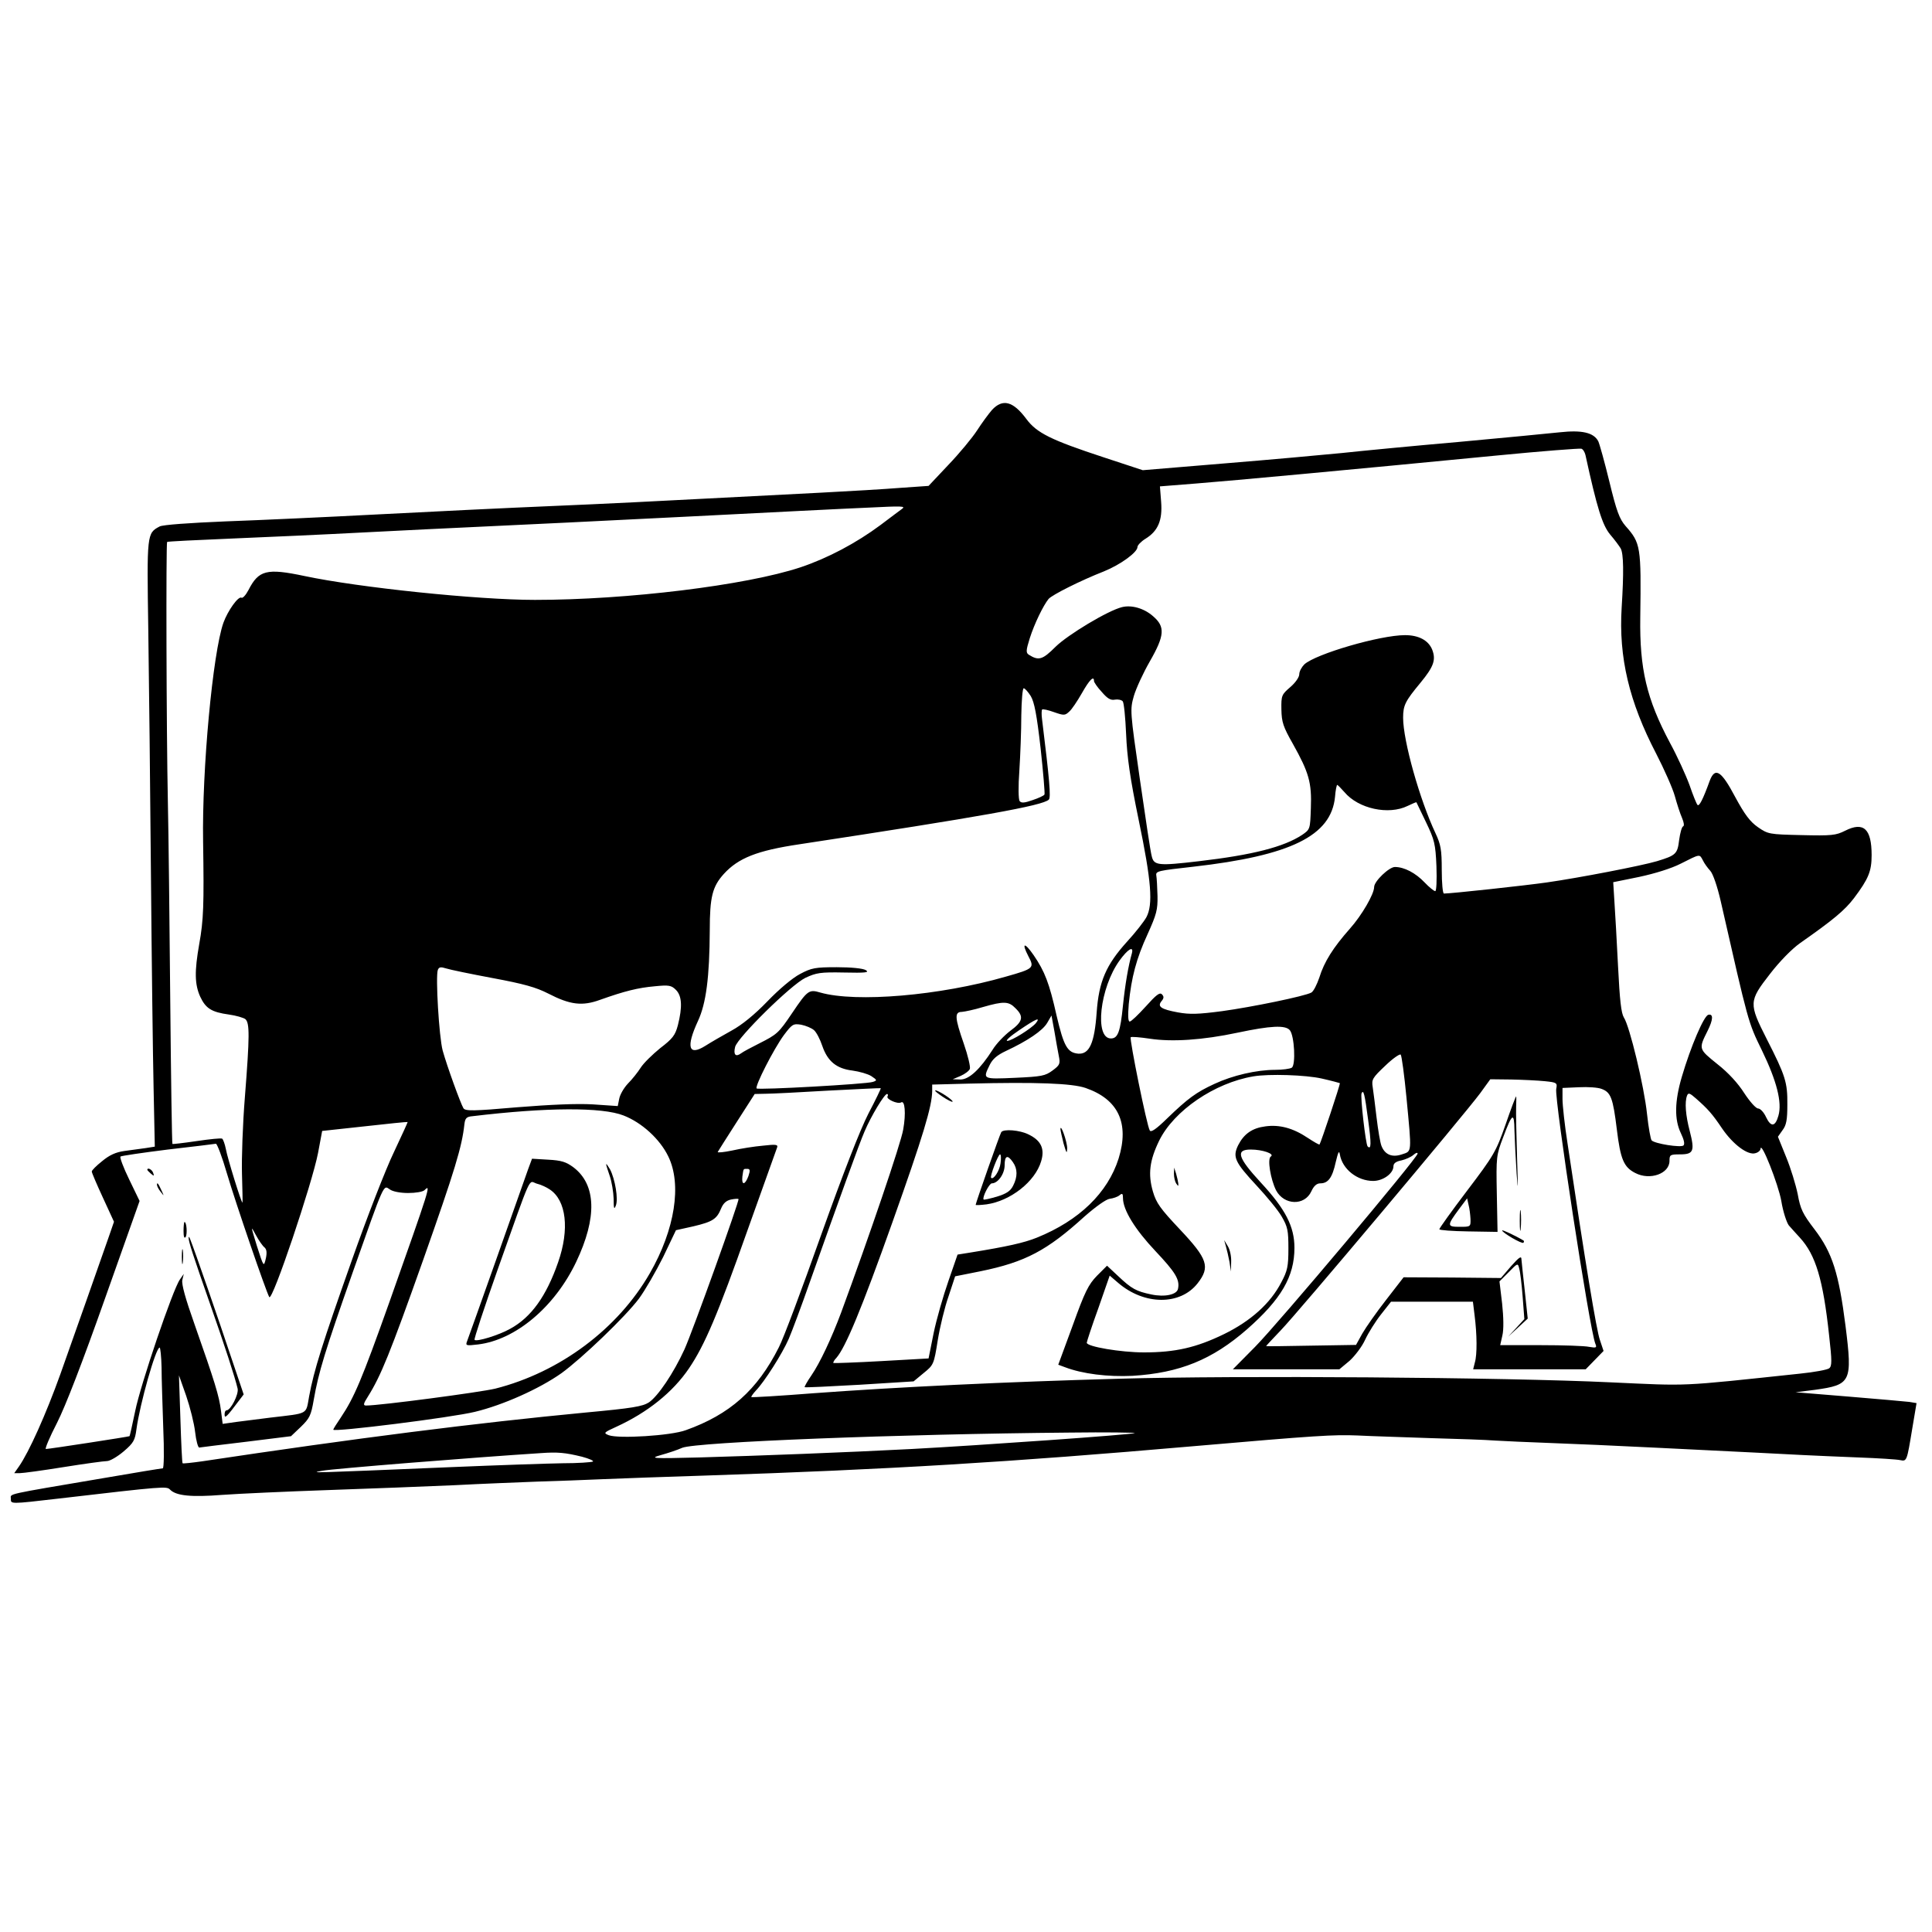<?xml version="1.0" standalone="no"?>
<!DOCTYPE svg PUBLIC "-//W3C//DTD SVG 20010904//EN"
 "http://www.w3.org/TR/2001/REC-SVG-20010904/DTD/svg10.dtd">
<svg version="1.0" xmlns="http://www.w3.org/2000/svg"
 width="800pt" height="800pt" viewBox="0 0 800 800"
 preserveAspectRatio="xMidYMid meet">
<g transform="translate(0,800) scale(0.1,-0.1)"
fill="#000000" stroke="none">
<path d="M4108 6303 c-14 -16 -42 -54 -62 -85 -20 -31 -74 -96 -119 -143 l-82
-87 -115 -8 c-63 -5 -212 -14 -330 -20 -118 -6 -336 -17 -485 -25 -148 -8
-427 -22 -620 -30 -192 -8 -521 -24 -730 -35 -209 -11 -493 -24 -632 -29 -146
-6 -260 -14 -272 -21 -53 -28 -53 -30 -47 -427 3 -203 8 -658 11 -1013 3 -355
8 -754 11 -887 l5 -241 -38 -6 c-21 -3 -60 -8 -88 -12 -36 -5 -62 -17 -92 -42
-24 -19 -43 -38 -43 -43 0 -5 21 -54 46 -108 l46 -100 -20 -58 c-44 -126 -143
-407 -202 -573 -60 -167 -130 -323 -172 -383 l-19 -27 23 0 c13 0 94 11 181
25 87 14 168 25 180 25 12 0 43 18 69 40 41 35 47 46 53 92 14 104 80 338 96
338 3 0 7 -37 8 -82 0 -46 4 -158 7 -251 4 -92 3 -167 -2 -167 -4 0 -116 -18
-248 -41 -413 -70 -381 -63 -381 -85 0 -22 -6 -23 200 1 436 51 445 51 459 37
25 -26 88 -32 216 -22 69 5 267 14 440 20 173 6 407 15 520 20 113 6 268 12
345 15 77 2 199 7 270 10 72 3 263 10 425 15 762 25 1267 56 2015 121 519 45
587 49 686 45 57 -3 194 -7 304 -11 110 -3 229 -7 265 -10 36 -2 137 -7 225
-10 88 -3 291 -12 450 -20 160 -8 342 -17 405 -20 63 -3 151 -8 195 -10 44 -2
148 -7 230 -10 83 -3 160 -8 173 -11 28 -6 28 -4 50 129 l18 107 -30 5 c-17 2
-130 12 -251 22 l-220 18 80 10 c150 21 156 32 127 264 -28 220 -55 304 -128
400 -49 64 -59 84 -70 146 -8 39 -29 108 -48 154 l-34 84 19 27 c16 21 20 43
20 106 1 92 -8 120 -85 271 -75 148 -75 157 13 270 40 52 91 104 125 128 137
96 184 135 223 186 60 80 73 111 73 178 0 109 -33 140 -110 101 -38 -19 -55
-21 -180 -18 -135 3 -139 4 -181 33 -33 23 -55 53 -94 125 -57 108 -83 125
-105 68 -29 -80 -44 -108 -51 -101 -4 4 -19 41 -33 82 -15 41 -51 120 -81 175
-97 182 -126 307 -123 519 4 294 2 308 -61 379 -25 29 -37 60 -67 184 -20 82
-41 157 -46 167 -19 36 -68 47 -159 37 -46 -5 -235 -23 -419 -40 -184 -16
-402 -37 -485 -46 -82 -8 -301 -28 -486 -43 l-337 -28 -161 53 c-219 72 -278
101 -321 159 -55 74 -98 85 -142 38z m2457 -187 c48 -220 70 -290 102 -329 19
-22 38 -48 44 -58 12 -23 13 -100 4 -244 -13 -207 31 -391 143 -606 33 -64 68
-143 77 -175 9 -33 22 -73 30 -91 8 -19 10 -33 4 -35 -5 -2 -12 -27 -16 -56
-7 -58 -13 -64 -92 -88 -64 -19 -323 -69 -456 -88 -91 -13 -396 -46 -426 -46
-5 0 -9 44 -9 98 0 84 -4 105 -26 152 -65 138 -134 382 -134 478 0 52 9 69 72
145 55 67 65 95 48 138 -16 38 -56 59 -112 59 -104 0 -370 -78 -417 -121 -11
-11 -21 -29 -21 -41 0 -12 -16 -35 -37 -53 -36 -31 -38 -35 -37 -93 1 -52 7
-71 48 -143 66 -118 78 -160 74 -265 -3 -88 -3 -88 -36 -111 -76 -50 -204 -83
-427 -109 -170 -20 -187 -18 -196 21 -5 17 -26 159 -49 318 -41 284 -41 288
-25 345 9 31 39 96 66 143 62 108 64 144 14 187 -37 33 -89 48 -129 38 -58
-14 -224 -114 -275 -164 -54 -54 -70 -59 -111 -33 -12 8 -12 17 4 68 19 60 56
136 78 163 15 17 132 76 229 114 69 28 139 79 139 101 0 7 15 23 33 34 52 32
71 76 65 153 l-5 64 151 12 c152 12 628 56 1246 116 184 18 341 30 348 28 7
-2 14 -14 17 -26z m-2831 -224 c-5 -4 -45 -33 -88 -66 -101 -75 -218 -137
-331 -175 -226 -75 -719 -135 -1100 -135 -237 0 -729 51 -955 99 -156 33 -189
24 -231 -58 -11 -21 -24 -35 -29 -32 -13 8 -57 -54 -75 -104 -44 -125 -89
-608 -84 -906 4 -262 2 -324 -16 -424 -20 -113 -19 -167 4 -218 23 -49 47 -64
119 -74 29 -4 60 -13 68 -19 18 -16 18 -69 -2 -323 -9 -111 -14 -255 -12 -319
2 -65 3 -118 2 -118 -5 0 -62 184 -69 223 -4 20 -11 39 -15 42 -4 3 -52 -2
-106 -10 -54 -8 -99 -13 -100 -12 -2 1 -6 268 -9 592 -3 325 -7 698 -10 830
-6 284 -8 1066 -3 1071 2 2 123 8 268 14 146 6 389 17 540 25 151 8 381 19
510 25 129 6 507 24 840 41 333 17 668 34 745 37 141 7 158 7 139 -6z m796
-712 c0 -5 14 -26 32 -45 23 -27 37 -36 55 -32 12 2 27 -1 32 -7 5 -6 11 -67
14 -136 4 -95 16 -181 52 -355 53 -255 60 -350 32 -403 -10 -18 -45 -63 -79
-100 -88 -97 -118 -166 -127 -295 -9 -126 -30 -173 -76 -170 -45 4 -60 30 -90
158 -30 134 -49 183 -95 250 -38 55 -51 52 -22 -4 26 -49 24 -52 -93 -85 -274
-79 -620 -108 -768 -66 -47 14 -53 10 -117 -85 -56 -83 -62 -88 -137 -126 -32
-16 -66 -34 -75 -41 -22 -16 -32 -5 -24 27 10 39 231 257 291 286 45 21 62 24
160 22 90 -2 106 0 90 10 -12 7 -59 12 -120 12 -90 0 -105 -3 -152 -28 -31
-16 -87 -63 -135 -113 -54 -56 -106 -98 -148 -121 -36 -20 -85 -48 -110 -64
-69 -43 -80 -5 -30 103 34 73 48 182 49 376 0 138 11 181 58 233 60 66 138 97
313 123 756 115 1008 160 1033 185 9 9 3 80 -28 332 -3 20 -2 38 0 41 3 3 25
-2 50 -11 40 -14 45 -14 62 2 11 9 34 44 53 77 31 55 50 74 50 50z m-262 -62
c15 -25 25 -77 41 -217 11 -101 18 -187 16 -191 -3 -5 -25 -15 -49 -23 -34
-12 -47 -13 -54 -4 -5 7 -6 60 -1 127 4 63 8 166 8 228 1 61 5 112 10 112 5 0
18 -15 29 -32z m1299 -398 c58 -69 183 -96 262 -57 19 9 35 16 36 15 1 -2 19
-39 40 -83 35 -73 39 -89 43 -182 2 -59 0 -103 -5 -103 -5 0 -25 16 -44 36
-37 39 -84 64 -123 64 -24 0 -86 -59 -86 -83 0 -29 -51 -117 -100 -172 -70
-79 -107 -138 -127 -203 -10 -29 -24 -57 -33 -62 -27 -15 -246 -60 -370 -77
-99 -13 -134 -14 -183 -5 -70 13 -86 24 -67 47 10 12 10 19 1 28 -9 9 -24 -3
-67 -51 -31 -34 -60 -62 -66 -62 -7 0 -8 24 -4 73 11 110 31 187 78 289 37 82
42 101 41 158 -1 36 -3 74 -5 85 -3 18 8 20 152 36 405 46 572 128 588 289 2
28 7 50 9 50 2 0 16 -14 30 -30z m1484 -282 c6 -13 20 -32 31 -44 11 -12 29
-64 43 -125 116 -510 113 -500 171 -619 61 -126 84 -215 68 -270 -13 -46 -31
-48 -51 -6 -9 20 -24 36 -33 36 -9 0 -34 28 -57 63 -26 41 -66 85 -112 121
-78 63 -78 62 -40 138 23 46 24 71 3 66 -18 -3 -73 -131 -110 -257 -30 -102
-31 -177 -4 -233 13 -27 17 -45 11 -51 -10 -10 -119 7 -132 21 -4 4 -13 53
-19 109 -12 115 -72 364 -96 400 -11 18 -17 71 -24 211 -5 103 -12 223 -15
268 l-5 81 108 22 c65 14 133 35 172 55 81 41 77 40 91 14z m-2364 -385 c-15
-53 -28 -129 -37 -216 -11 -110 -21 -137 -50 -137 -69 0 -46 210 36 323 34 47
59 62 51 30z m-2647 -103 c129 -24 179 -38 230 -64 91 -47 141 -53 215 -26
101 36 157 50 226 56 59 6 69 4 88 -15 25 -25 27 -71 8 -146 -11 -42 -22 -56
-73 -95 -32 -26 -69 -62 -81 -81 -12 -19 -36 -49 -53 -66 -17 -18 -33 -46 -36
-63 l-6 -30 -103 7 c-66 4 -177 -1 -314 -12 -183 -16 -214 -16 -222 -4 -12 20
-68 174 -86 239 -15 56 -30 307 -20 334 5 12 12 13 34 6 15 -5 102 -23 193
-40z m2165 -125 c35 -34 31 -55 -21 -93 -25 -19 -59 -54 -74 -79 -52 -81 -97
-123 -133 -123 l-32 1 33 14 c18 8 35 21 38 29 3 8 -8 55 -25 104 -38 109 -39
132 -8 132 12 1 51 9 87 20 87 25 107 24 135 -5z m179 -196 c7 -34 5 -39 -26
-62 -30 -22 -45 -25 -155 -30 -135 -6 -134 -6 -105 53 12 25 31 41 67 58 90
42 152 84 171 116 l18 31 12 -65 c6 -36 14 -81 18 -101z m-95 134 c-20 -23
-100 -73 -118 -73 -9 0 13 20 49 44 69 47 91 57 69 29z m-918 -29 c10 -9 25
-38 34 -65 22 -64 59 -94 125 -102 29 -4 64 -14 78 -23 24 -16 25 -18 6 -24
-25 -9 -473 -34 -481 -27 -8 9 71 164 113 221 34 45 38 48 71 43 20 -4 44 -14
54 -23z m1970 0 c19 -23 25 -144 8 -155 -8 -5 -39 -9 -69 -9 -77 0 -176 -23
-251 -58 -76 -35 -110 -60 -196 -143 -46 -45 -67 -59 -72 -50 -12 18 -85 380
-79 386 3 3 39 0 79 -6 92 -14 218 -6 364 25 137 29 198 32 216 10z m483 -280
c22 -232 23 -220 -19 -234 -41 -14 -71 -1 -85 36 -5 13 -14 66 -20 117 -6 50
-13 107 -16 126 -5 31 -1 38 52 88 31 30 60 50 64 46 4 -4 15 -85 24 -179z
m-351 80 c40 -9 73 -18 75 -19 3 -3 -78 -245 -84 -254 -2 -2 -24 11 -50 28
-60 40 -116 55 -174 47 -55 -7 -89 -31 -113 -78 -24 -49 -14 -70 77 -168 41
-44 88 -101 103 -127 25 -43 28 -58 28 -133 0 -74 -4 -92 -29 -139 -45 -88
-127 -161 -237 -215 -115 -56 -202 -76 -332 -76 -96 0 -237 24 -237 40 0 4 21
69 48 143 l47 135 35 -30 c108 -93 257 -94 329 -2 53 68 42 101 -74 224 -80
85 -97 108 -111 156 -21 72 -14 129 26 211 61 124 229 239 390 266 64 11 217
6 283 -9z m924 -11 c50 -5 52 -7 47 -32 -8 -41 138 -997 162 -1055 7 -17 4
-18 -26 -13 -18 4 -108 7 -200 7 l-168 0 9 40 c6 25 5 75 -1 132 l-11 92 38
38 c38 39 38 39 44 14 4 -13 10 -65 14 -116 l7 -92 -33 -36 -34 -37 41 38 40
37 -12 113 c-7 61 -13 121 -14 132 0 16 -9 10 -43 -28 l-42 -49 -202 2 -201 1
-72 -93 c-40 -51 -84 -114 -99 -140 l-26 -47 -185 -3 c-102 -2 -186 -3 -187
-2 -2 0 26 29 60 65 70 72 760 893 826 982 l42 58 87 -1 c48 -1 110 -4 139 -7z
m-1902 -28 c136 -47 182 -146 137 -292 -45 -142 -163 -257 -339 -328 -52 -21
-123 -37 -278 -62 l-50 -8 -38 -110 c-21 -60 -49 -157 -61 -215 l-21 -105
-195 -11 c-107 -6 -197 -9 -199 -8 -2 2 3 12 12 21 38 43 105 204 232 561 128
360 164 480 165 544 l0 27 153 4 c280 7 427 1 482 -18z m-899 -106 c-34 -66
-105 -248 -196 -503 -78 -220 -156 -429 -175 -465 -89 -177 -203 -278 -385
-343 -62 -23 -278 -36 -319 -21 -23 9 -22 11 31 35 129 59 234 143 301 242 65
96 119 223 242 571 65 182 120 336 123 344 4 12 -6 13 -59 7 -35 -3 -92 -12
-127 -20 -34 -7 -61 -10 -60 -6 2 4 37 59 78 123 l75 117 45 1 c25 0 142 6
260 13 118 6 216 11 217 10 2 0 -21 -48 -51 -105z m3036 102 c38 -14 47 -37
63 -168 15 -124 29 -156 76 -180 61 -32 142 -3 142 50 0 25 2 27 44 27 56 0
61 14 40 96 -17 64 -22 121 -11 148 5 12 11 10 36 -12 50 -44 68 -64 109 -125
46 -67 107 -112 138 -102 12 3 21 12 21 18 2 35 74 -148 86 -216 7 -44 22 -89
31 -101 10 -11 30 -34 46 -51 65 -71 96 -172 121 -405 12 -106 12 -127 0 -136
-8 -6 -62 -16 -121 -22 -509 -54 -453 -51 -783 -36 -439 21 -1552 29 -2035 15
-471 -13 -911 -34 -1265 -60 -140 -11 -257 -18 -259 -16 -1 2 7 14 19 27 35
36 109 152 136 214 13 30 53 137 88 237 122 344 204 572 226 622 27 64 82 155
93 155 4 0 5 -5 2 -10 -7 -11 42 -33 56 -25 16 11 21 -45 9 -112 -9 -56 -141
-443 -257 -758 -40 -107 -88 -209 -123 -260 -18 -26 -30 -48 -28 -49 1 -2 104
3 227 10 l224 14 41 34 c42 34 43 36 59 136 9 56 29 138 45 183 l27 82 105 21
c186 38 276 86 431 227 48 42 89 71 104 73 15 2 33 8 41 15 11 9 14 7 14 -12
0 -49 50 -130 134 -219 82 -87 102 -118 94 -156 -4 -25 -55 -36 -111 -24 -62
13 -81 23 -137 76 l-46 43 -42 -42 c-35 -36 -50 -66 -100 -205 l-60 -163 27
-10 c73 -28 178 -41 281 -36 195 12 330 67 474 193 141 124 196 218 196 337 0
88 -37 160 -139 270 -96 104 -106 137 -42 137 49 0 101 -18 83 -29 -15 -9 -1
-94 22 -140 33 -62 118 -65 146 -4 10 22 22 33 37 33 33 0 50 24 64 88 10 42
14 50 17 32 10 -61 72 -110 138 -110 41 0 84 31 84 61 0 12 11 20 33 24 17 4
40 14 50 23 9 8 17 11 17 5 0 -17 -577 -703 -673 -800 l-92 -93 221 0 220 0
42 35 c22 20 52 59 65 88 13 28 43 76 66 105 l41 52 170 0 169 0 7 -57 c10
-78 11 -162 1 -195 l-7 -28 233 0 233 0 37 38 37 38 -15 45 c-14 38 -61 323
-134 813 -12 76 -21 160 -21 185 l0 46 68 3 c37 2 80 -1 94 -7z m-967 -127
c14 -102 13 -126 -2 -111 -8 8 -31 209 -25 220 8 17 13 -3 27 -109z m-3083 17
c75 -29 150 -97 185 -169 57 -116 28 -303 -76 -484 -132 -230 -372 -410 -640
-478 -62 -15 -477 -70 -535 -70 -13 0 -12 7 8 38 53 85 90 175 229 567 131
371 160 467 170 560 3 25 9 31 33 33 308 37 537 38 626 3z m-951 -152 c-33
-68 -112 -271 -175 -450 -122 -345 -156 -453 -176 -561 -14 -77 0 -69 -160
-88 -47 -6 -110 -14 -142 -18 l-56 -8 -7 55 c-8 62 -25 117 -109 356 -38 107
-55 168 -51 185 l6 25 -16 -23 c-29 -40 -163 -435 -185 -544 -12 -56 -22 -104
-24 -105 -2 -2 -332 -53 -346 -53 -5 0 15 48 46 108 35 69 105 250 198 513
l144 406 -43 89 c-24 49 -40 92 -36 95 3 3 92 16 196 29 105 12 194 23 199 24
5 0 26 -55 46 -124 36 -122 162 -489 175 -511 13 -19 178 472 202 597 l17 91
175 19 c97 11 177 19 179 18 1 0 -25 -57 -57 -125z m1468 -99 c-14 -38 -29
-39 -25 -2 5 34 3 32 20 32 12 0 13 -6 5 -30z m-1409 -70 c31 0 61 5 68 12 28
28 22 10 -145 -462 -116 -326 -146 -396 -202 -480 -17 -25 -31 -47 -31 -50 0
-11 489 50 587 74 116 28 266 95 358 160 84 61 264 233 321 309 25 34 70 112
100 172 l53 111 72 16 c80 19 97 30 115 74 9 22 22 33 41 37 15 3 29 4 31 2 5
-5 -190 -548 -224 -623 -45 -98 -109 -193 -147 -219 -27 -17 -68 -24 -262 -42
-452 -43 -950 -106 -1588 -202 -43 -6 -79 -10 -81 -8 -2 2 -6 85 -9 184 l-6
180 30 -85 c16 -47 33 -114 37 -150 4 -36 12 -64 17 -64 6 1 93 12 195 24
l185 23 41 39 c36 35 42 47 53 111 20 115 47 203 161 527 134 380 127 363 154
345 12 -9 44 -15 76 -15z m-595 -225 c9 -8 11 -21 6 -45 -9 -38 -9 -37 -37 50
-26 85 -27 88 -4 45 12 -22 28 -45 35 -50z m3604 -769 c-5 -6 -643 -51 -924
-66 -267 -14 -633 -28 -880 -35 -197 -5 -207 -4 -158 10 29 8 68 21 88 30 59
24 903 57 1605 63 150 2 272 0 269 -2z m-2289 -98 c30 -8 50 -17 45 -20 -6 -3
-62 -7 -125 -7 -63 -1 -270 -8 -460 -16 -600 -25 -590 -25 -535 -15 40 8 624
55 905 73 69 5 101 2 170 -15z"/>
<path d="M4861 3140 c0 -14 4 -32 9 -40 9 -13 10 -13 9 0 -1 8 -5 26 -9 40
l-8 25 -1 -25z"/>
<path d="M5076 2840 c4 -14 11 -43 15 -65 l6 -40 1 40 c1 22 -5 51 -14 65
l-15 25 7 -25z"/>
<path d="M6234 3343 c-39 -111 -48 -127 -158 -272 -64 -84 -116 -157 -116
-161 0 -4 54 -8 120 -9 l121 -2 -3 158 c-3 153 -2 160 26 233 38 102 46 106
47 30 1 -36 5 -117 9 -180 6 -82 6 -64 2 60 -3 96 -5 194 -4 218 1 23 1 42 0
42 -2 0 -22 -53 -44 -117z m-145 -390 c1 -33 0 -33 -45 -33 -53 0 -53 5 -2 74
l33 44 6 -27 c4 -14 7 -41 8 -58z"/>
<path d="M6293 2945 c0 -38 2 -53 4 -32 2 20 2 52 0 70 -2 17 -4 1 -4 -38z"/>
<path d="M6220 2905 c0 -9 82 -57 88 -51 3 3 3 7 1 9 -33 20 -89 46 -89 42z"/>
<path d="M3873 3482 c4 -5 24 -20 44 -32 20 -12 32 -16 26 -8 -15 17 -78 54
-70 40z"/>
<path d="M4391 3325 c0 -5 6 -32 13 -60 12 -41 14 -44 15 -20 0 27 -27 104
-28 80z"/>
<path d="M4146 3312 c-6 -9 -106 -294 -106 -301 0 -2 20 -1 45 2 99 14 201 94
226 178 16 52 0 86 -51 111 -37 19 -105 24 -114 10z m-3 -129 c-4 -32 -30 -70
-39 -60 -6 5 29 97 37 97 4 0 5 -17 2 -37z m51 5 c20 -28 20 -61 1 -98 -11
-22 -28 -33 -67 -45 -28 -8 -53 -14 -55 -12 -7 8 23 67 34 67 25 0 53 39 53
75 0 40 12 45 34 13z"/>
<path d="M2187 3159 c-36 -103 -246 -696 -253 -713 -7 -18 -4 -19 46 -13 155
19 317 155 406 342 87 183 83 319 -11 391 -31 23 -50 29 -105 32 l-67 4 -16
-43z m89 -84 c69 -45 83 -165 35 -302 -49 -141 -112 -228 -198 -275 -48 -27
-140 -55 -148 -46 -3 3 40 133 95 289 146 411 127 369 162 358 17 -4 41 -15
54 -24z"/>
<path d="M2510 3179 c0 -4 7 -26 15 -49 8 -23 15 -66 16 -94 0 -41 2 -46 9
-28 11 26 -3 110 -24 150 -9 15 -15 24 -16 21z"/>
<path d="M610 3156 c0 -2 7 -9 15 -16 13 -11 14 -10 9 4 -5 14 -24 23 -24 12z"/>
<path d="M650 3094 c0 -6 7 -19 16 -30 14 -18 14 -18 3 6 -14 31 -19 36 -19
24z"/>
<path d="M760 2903 c0 -24 3 -33 9 -25 7 12 4 62 -5 62 -2 0 -4 -17 -4 -37z"/>
<path d="M781 2875 c-1 -14 19 -75 89 -275 61 -174 103 -303 114 -350 5 -24
-29 -90 -46 -90 -5 0 -8 -8 -8 -17 0 -19 9 -10 60 58 l19 25 -54 160 c-45 136
-149 437 -168 484 -3 8 -6 11 -6 5z"/>
<path d="M753 2795 c0 -27 2 -38 4 -22 2 15 2 37 0 50 -2 12 -4 0 -4 -28z"/>
</g>
</svg>
